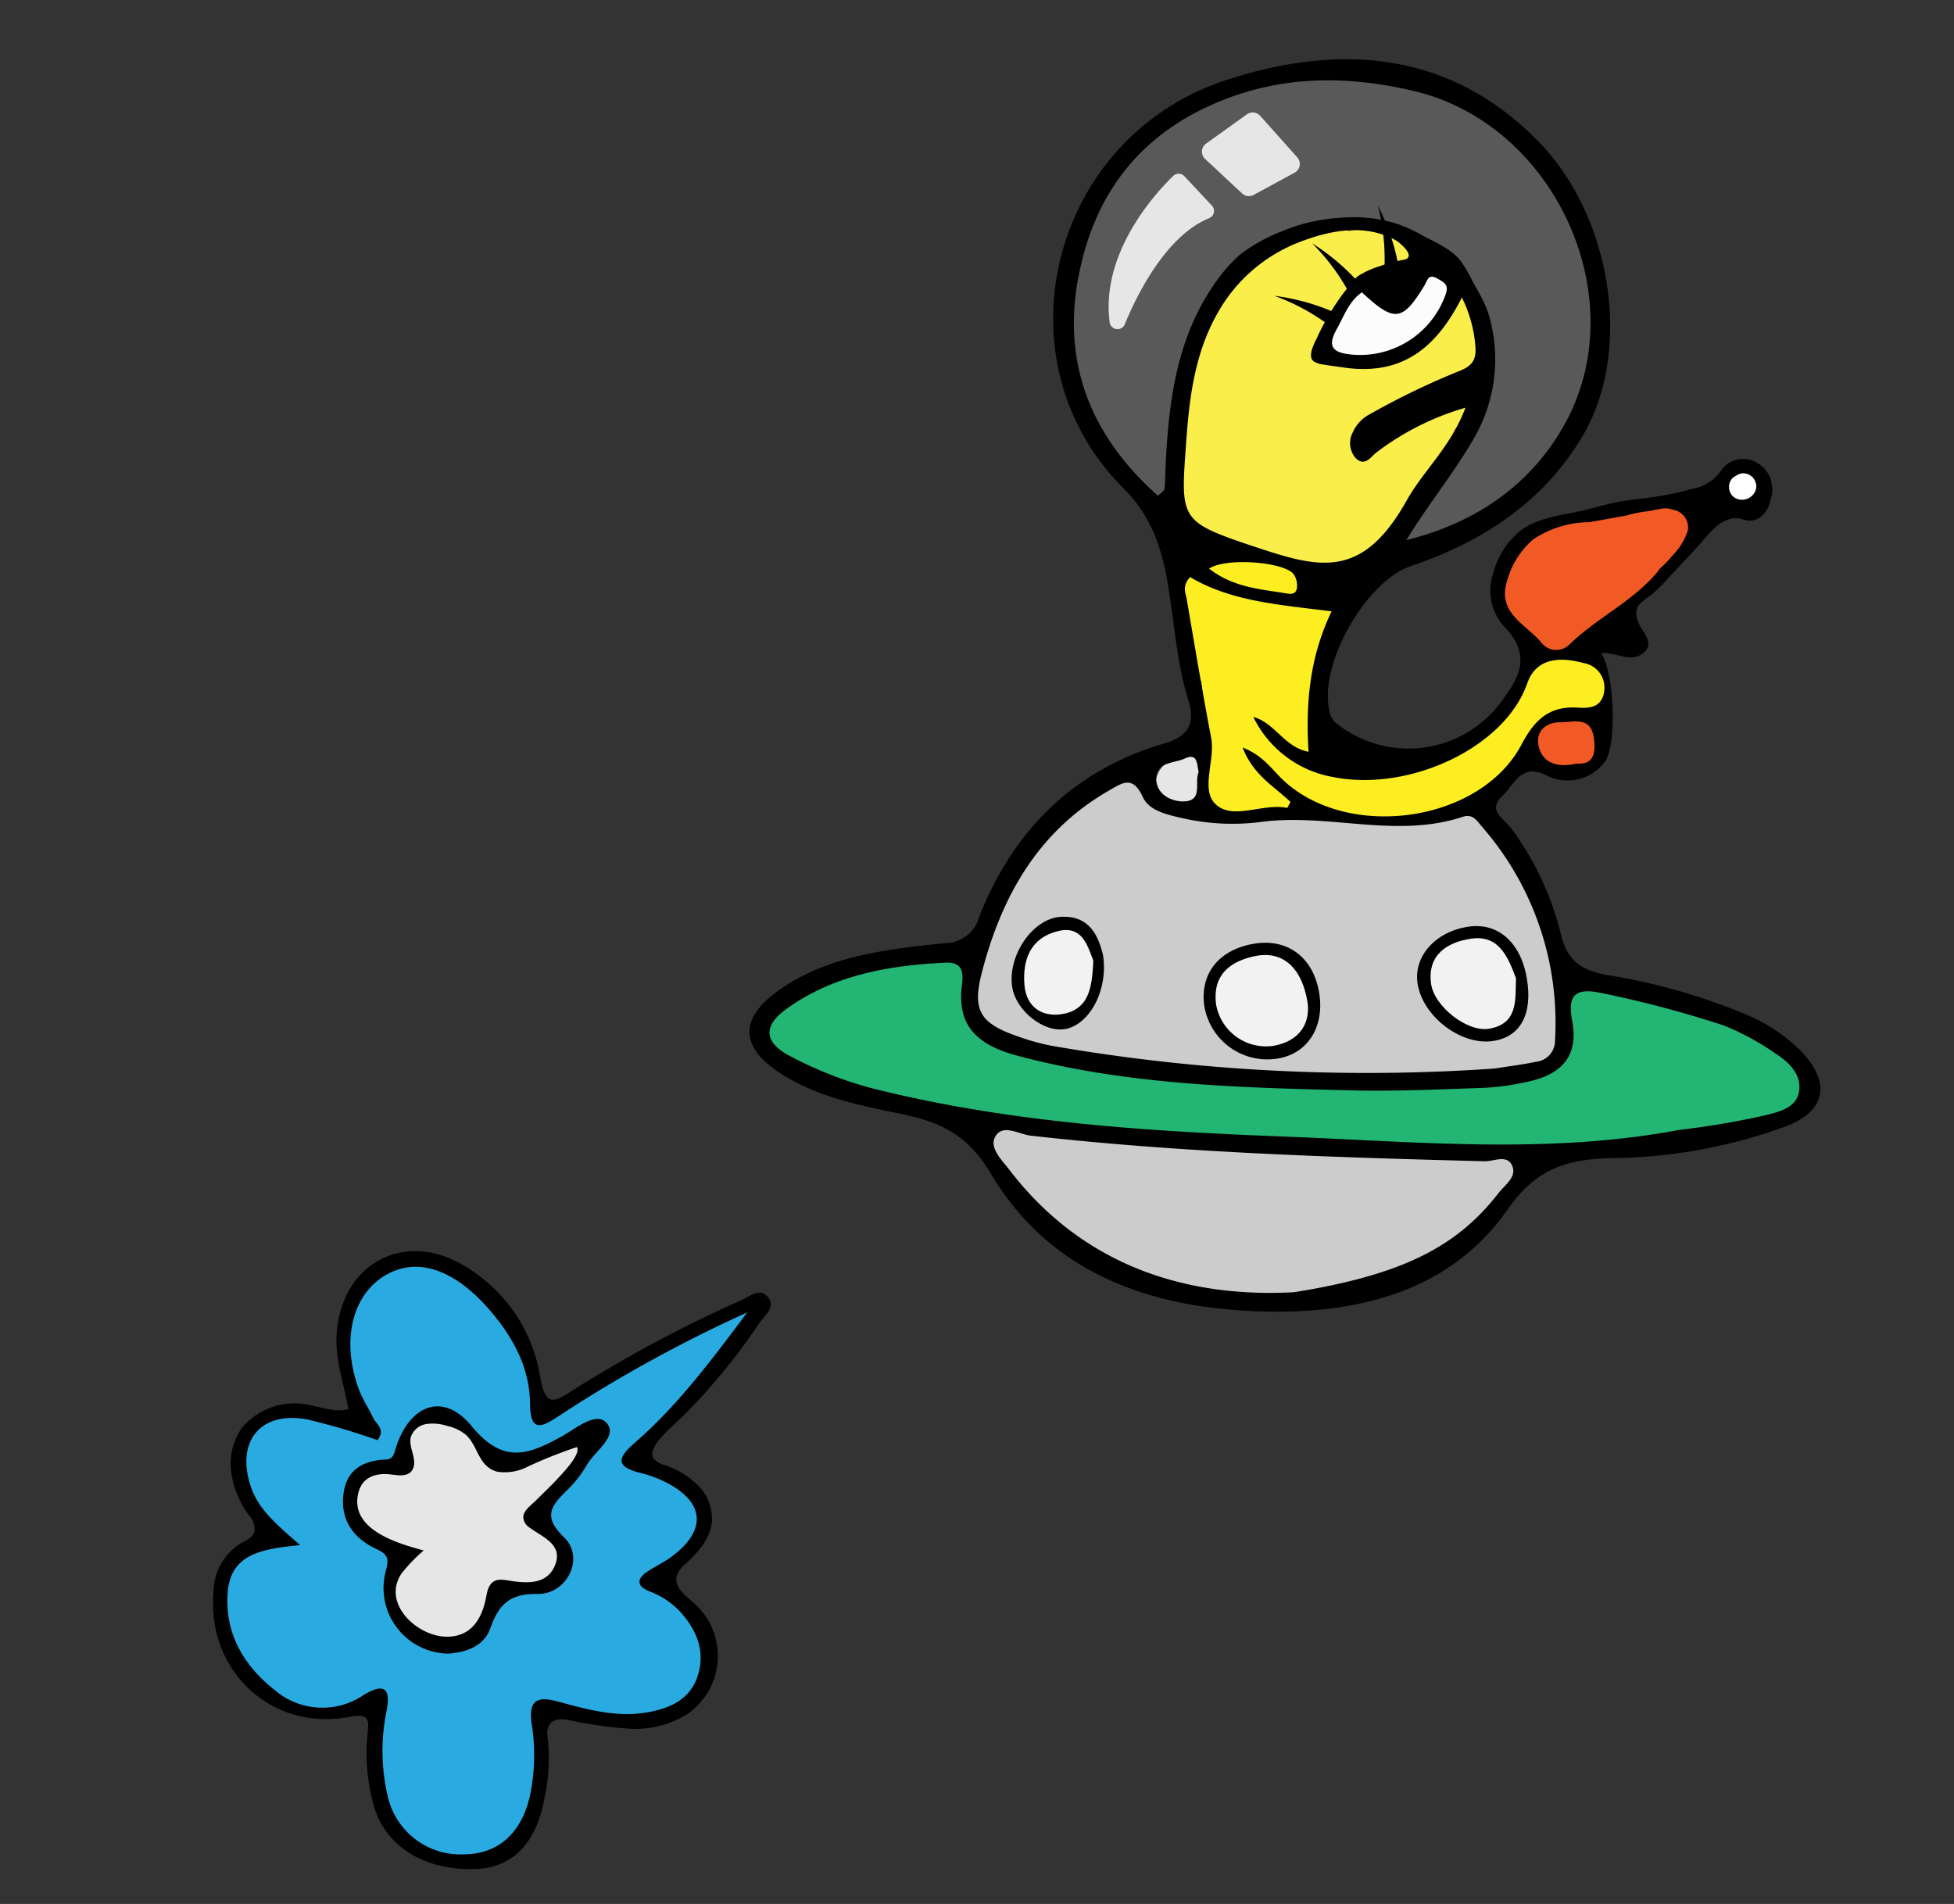 <svg xmlns="http://www.w3.org/2000/svg" xmlns:xlink="http://www.w3.org/1999/xlink" width="208.568" height="203.224" viewBox="0 0 208.568 203.224"><rect x="0" y="0" width="208.568" height="203.224" fill="#333333" stroke="none"/><defs><style>.a{fill:none;}.b{fill:#fff;}.c{clip-path:url(#a);}.d{fill:#ccc;}.e{fill:#29abe2;}.f{fill:#e6e6e6;}.g{fill:#fcee21;}.h{fill:#f2f2f2;}.i{fill:#22b573;}.j{opacity:0.2;}.k{clip-path:url(#c);}.l{fill:#f15a24;}</style><clipPath id="a"><rect class="a" width="183.174" height="176.745"/></clipPath><clipPath id="c"><rect class="a" width="57.243" height="53.276"/></clipPath></defs><g transform="translate(0 28.655) rotate(-9)"><ellipse class="b" cx="10.401" cy="7.954" rx="10.401" ry="7.954" transform="matrix(1, 0.017, -0.017, 1, 134.497, 20.585)"/><g class="c"><g class="c"><path class="d" d="M203.637,177.98s9.352-17.287,20.687-16.153c0,0,.561,3.082,2.548,4.092l5.387,2.143,8.057.936,2.145.2a24.815,24.815,0,0,0,11.237,2.441l6.333-.74s3.4,9.635,3.967,10.2,1.7,8.5,1.7,8.5l-.88,6.727s1.447,4.042-6.2,3.758-20.088-2.25-20.088-2.25l-20.638-4.9-13.193-4.712s-4.175-2.023-1.058-10.241" transform="translate(-112.562 -89.932)"/><path class="e" d="M63.647,260.661s-21.826,5.724-23.914,7.64l-.8-1.879s1.175-12.465-11.326-16.53c0,0-12.533,2.271-7.127,16.542l-1.114-.208s-8.951-4.555-12.012-.514.912,10.549.912,10.549l1.463,1.426s-5.467-1.6-7.273,4.984c0,0-2.676,8.148,6.729,13.365,0,0,3.8,1.286,5.675.484l1.672.313-1.145,6.128a10,10,0,0,0,5.473,10.824s8.5,3.894,11.277-4.812c0,0,1.739-3.134,1.494-4.91,0,0-.178-5.222,2.5-4.145s9.612,4.1,11.6,2.743c0,0,6.753-2.2,4.555-8.951,0,0-2.51-5.082-3.625-5.29,0,0,7.065-3.869,5.914-6.967,0,0,.52-2.786-6.306-6.367L60.586,264.7l2.853-2.926" transform="translate(-1.169 -138.918)"/><path class="f" d="M50.132,309.177a6.167,6.167,0,0,1,.288-.945,5.1,5.1,0,0,1,.694.152,15.6,15.6,0,0,0,3.79.4,3.607,3.607,0,0,0,2.3-.545,2.45,2.45,0,0,0,.784-1.511,1.48,1.48,0,0,0,.369-.679,2.25,2.25,0,0,0-.508-2.067,4.46,4.46,0,0,0-.644-.93,4.288,4.288,0,0,0-1.076-.858c-.053-.03-.217-.121-.4-.214.4-.244.809-.489,1.206-.745.9-.578,1.775-1.192,2.629-1.835a1.469,1.469,0,0,0,.534-1.622,18.6,18.6,0,0,0,1.659-.862,1.43,1.43,0,0,0,.368-1.97,1.445,1.445,0,0,0-1.97-.368c-1.943,1.128-4.694,2.166-6.763.718-1.03-.722-1.537-1.993-2.224-3a5.871,5.871,0,0,0-3.347-2.582,2.778,2.778,0,0,0-3.47,2.047c-.2.676-.169,1.425-.41,2.085-.18.493-.29.5-.751.4a5.336,5.336,0,0,0-4.02.4,3.234,3.234,0,0,0-1.487,3.611,5.308,5.308,0,0,0,1.072,1.805c.472.59.93,1.19,1.453,1.737a5.246,5.246,0,0,0,1.829,1.271,5.028,5.028,0,0,0,.633.182,8.087,8.087,0,0,0-1.048,1.045,6.324,6.324,0,0,0-1.4,3.218,3.051,3.051,0,0,0,.7,2.147,1.91,1.91,0,0,0,1.11,1.873,5.294,5.294,0,0,0,.929.314,6.5,6.5,0,0,0,1.861,1.267c2.632,1.079,4.741-1.682,5.3-3.934" transform="translate(-20.887 -161.001)"/><path class="f" d="M259.882,161.483a1.146,1.146,0,0,0-.332-.8,1.1,1.1,0,0,0-.8-.332c-.2.022-.4.054-.6.091a2.244,2.244,0,0,0-.619-.022,3.174,3.174,0,0,0-1.124.322,2.852,2.852,0,0,0-1.543,2.368,1.109,1.109,0,0,0,.256.708,1.675,1.675,0,0,0,.155.325,2.462,2.462,0,0,0,1.6,1.042,2.622,2.622,0,0,0,1.261.019,1.956,1.956,0,0,0,.87-.52,2.671,2.671,0,0,0,.665-1.445,4.777,4.777,0,0,0,.063-1.2,1.069,1.069,0,0,0,.152-.553" transform="translate(-141.678 -89.139)"/><path class="g" d="M310.316,91.283a5.3,5.3,0,0,0-6.876-1.859,11.139,11.139,0,0,0-2.76,3,18.305,18.305,0,0,1-2.868,2.982c-2.45,1.928-5.609,1.959-8.594,2.026a53.111,53.111,0,0,1-9.39-.625,38.91,38.91,0,0,0,.39-5.4,40.484,40.484,0,0,1,.932-5.871,7.614,7.614,0,0,1,2.156-4.318,1.144,1.144,0,0,0-.5-1.894l-3.185-1.062a1.021,1.021,0,0,0,.339-.752,2.265,2.265,0,0,0-.694-2.158c.474.151.954.285,1.442.388a11.506,11.506,0,0,0,7.718-.727,19.972,19.972,0,0,0,5.852-4.988,59.734,59.734,0,0,0,4.76-6.74l1.944-1.511a1,1,0,0,0,.122-1.412c.014-.026.03-.052.044-.077a1.122,1.122,0,0,0,.088-.894c.347-.467.664-.952.963-1.4.778-1.173,1.324-2.724.607-3.959a7.988,7.988,0,0,0-.13-3.738,1.149,1.149,0,0,0-2.072-.271,12.528,12.528,0,0,1-9.067,5.058,16.347,16.347,0,0,1-2.99-.077,11.41,11.41,0,0,0-3.357-1.515l1.916-3.405,4.3-4.45a1.09,1.09,0,0,0,.074-.091c.651-.111,1.3-.214,1.958-.3a7.1,7.1,0,0,0,2.037-.36l.549.229c.873.365,1.535-.653,1.394-1.394-.558-2.923-3.656-3.175-6.275-3.079a12.415,12.415,0,0,0-3.081-.9,7.149,7.149,0,0,0-5.43,1.7,9.186,9.186,0,0,0-2.936,1.312c-4.993,3.487-7.338,9.649-9.229,15.181a22.552,22.552,0,0,0-1.531,7.421,6.267,6.267,0,0,0,1.83,6.849,12.489,12.489,0,0,0,1.434,1.076c-.171-.017-.342-.036-.514-.051a1.534,1.534,0,0,0-1.839,1.378,1.38,1.38,0,0,0,.071.429l-.217-.072a1.12,1.12,0,0,0-2.2.289q-.181,4.725.052,9.45a1.1,1.1,0,0,0,.477.894c-.035,1.249-.1,2.5-.209,3.743-.2,2.34-.592,4.631-.988,6.943a3.214,3.214,0,0,0,.661,3,2.755,2.755,0,0,0,2.157.782,8.232,8.232,0,0,0,1.424.239l.637.081.106.025a5.635,5.635,0,0,0,1.593.33c.648.112,1.3.194,1.954.261a12.548,12.548,0,0,0,3.992,1.438,41.156,41.156,0,0,0,8.018,1.291,17.439,17.439,0,0,0,6.841-1.019,12.908,12.908,0,0,0,3.021-1.6c.482-.353.93-.748,1.4-1.12a5.638,5.638,0,0,0,1.73-1.16,1.025,1.025,0,0,0,.3-1.044c.351-.323.7-.646,1.053-.963l1.831-1.648c.029-.026.059-.056.088-.083a1.3,1.3,0,0,0,.832.116,11.677,11.677,0,0,1,2.359.119,4.369,4.369,0,0,0,2.318-.457,2.663,2.663,0,0,0,1.166-3.58" transform="translate(-148.286 -22.062)"/><path class="h" d="M223.222,199.657c-.065-.421-.156-.837-.254-1.251a2.528,2.528,0,0,0-.668-1.383,2.866,2.866,0,0,0-2.375-.492,4.278,4.278,0,0,0-2.5,1.06,5.943,5.943,0,0,0-1.351,2.021,7.318,7.318,0,0,0-.8,2.915,2.959,2.959,0,0,0,1.468,2.614,3.892,3.892,0,0,0,1.339.413,3.1,3.1,0,0,0,1.319.126,4.574,4.574,0,0,0,3.7-3.069,6.131,6.131,0,0,0,.128-2.954" transform="translate(-119.668 -109.226)"/><path class="h" d="M270.1,212.668a8.454,8.454,0,0,0-.981-1.486,3.03,3.03,0,0,0-1.655-1.205,10.064,10.064,0,0,0-2.053-.281,5.87,5.87,0,0,0-2.036.159,3.4,3.4,0,0,0-1.644,1.169,7.118,7.118,0,0,0-1.13,1.8,4.106,4.106,0,0,0,.234,3.113c0,.062,0,.126,0,.188a5.2,5.2,0,0,0,.388,2.06c.56,1.162,2.143,1.742,3.326,1.982a5.378,5.378,0,0,0,3.781-.493,4.048,4.048,0,0,0,2.032-2.862c.1-.679.139-1.384.173-2.069a4.274,4.274,0,0,0-.438-2.077" transform="translate(-144.752 -116.562)"/><path class="h" d="M321.091,218.047a5.5,5.5,0,0,0-1.357-2.76,2.808,2.808,0,0,0-1.41-.772,8.637,8.637,0,0,0-1.77-.013,7.973,7.973,0,0,0-1.845.1,3.866,3.866,0,0,0-1.509.786,5.458,5.458,0,0,0-1.708,2.72,3.677,3.677,0,0,0-.067,2.082,4.66,4.66,0,0,0,1.031,1.683,14.477,14.477,0,0,0,2.792,2.4,1.024,1.024,0,0,0,.871.108,3.652,3.652,0,0,0,1.525.133,4.254,4.254,0,0,0,1.749-.425,4.457,4.457,0,0,0,1.672-2.822,7.444,7.444,0,0,0,.026-3.223" transform="translate(-173.057 -119.22)"/><path class="i" d="M175.891,197.78s-24.938-2.834-23.237,6.8c0,0,4.534,5.667,18.7,10.769,0,0,32.305,8.5,38.54,9.068l24.371,4.534s16.436,1.133,20.4.567a32.607,32.607,0,0,0,6.8-1.7s1.7-1.7-1.134-6.234c0,0-6.8-5.1-9.068-5.667,0,0-10.769-5.1-13.036-5.1L237.1,213.65s.567,7.935-6.234,6.235c0,0-19.27-1.7-21.537-2.834l-17-3.967-7.934-2.267-6.235-2.834s-6.235-2.267-2.267-10.2" transform="translate(-84.816 -109.733)"/><g class="j" transform="translate(111.479 0.766)"><g class="k"><path class="h" d="M308.272,28.362C308.272,43.074,295.458,55,279.65,55s-28.621-11.926-28.621-26.638S263.843,1.724,279.65,1.724s28.622,11.926,28.622,26.638" transform="translate(-251.029 -1.724)"/></g></g><path class="f" d="M295.079,10.15l-4.8,2.408a1.055,1.055,0,0,0-.359,1.592l3.328,4.266a1.055,1.055,0,0,0,1.184.346l4.7-1.665a1.054,1.054,0,0,0,.535-1.565l-3.224-5.01a1.055,1.055,0,0,0-1.36-.372" transform="translate(-161.046 -5.58)"/><path class="f" d="M274.121,25.72l-2.4-3.545a.84.84,0,0,0-1.181-.218c-2.227,1.573-8.939,6.923-9.14,14.375a.846.846,0,0,0,1.568.453c1.335-2.218,5.556-8.59,10.665-9.777a.837.837,0,0,0,.492-1.287" transform="translate(-145.314 -12.121)"/><path class="d" d="M201.278,240.64l13.382,3.2,18,3.864,18.753,3.675s6.8.762,7.368,1.329-7.368,8.5-8.5,8.5-17,6.8-27.771,1.7-15.3-9.635-15.3-9.635l-4.534-6.8a8.733,8.733,0,0,1-1.392-5.837" transform="translate(-111.878 -133.775)"/><path class="l" d="M365.91,119.853a3.469,3.469,0,0,0-2.209-.548c-1.524-.1-3.062-.042-4.588-.04-1.591,0-3.182-.006-4.773.015a20.631,20.631,0,0,0-3.74.307,11.116,11.116,0,0,0-2.745.44,1.118,1.118,0,0,0-.737.73,5.549,5.549,0,0,0-1.666,1.447,1.836,1.836,0,0,0-.465,1.4,4.942,4.942,0,0,0-.246.452,4.056,4.056,0,0,0-.972,2.615,5.531,5.531,0,0,0,1.765,3.4,10.434,10.434,0,0,0,1.512,1.442,9.62,9.62,0,0,0,1.578,1.164,1.035,1.035,0,0,0,1.347-.2,7.277,7.277,0,0,0,2.5-.792,33.546,33.546,0,0,0,7.191-4.51c1.132-.957,2.178-2.013,3.32-2.958a16.833,16.833,0,0,1,1.6-1.168,3.914,3.914,0,0,0,1.622-1.374,1.59,1.59,0,0,0-.3-1.826" transform="translate(-191.106 -66.291)"/><path class="l" d="M352.168,166.531a4.393,4.393,0,0,0-2.739-.761,4.715,4.715,0,0,0-2.536.43,2.366,2.366,0,0,0-1.173,2.75,4.988,4.988,0,0,0,2.2,2.25,1.076,1.076,0,0,0,1.058.041,5.74,5.74,0,0,0,1.512-.021,2.394,2.394,0,0,0,1.428-.589,2.255,2.255,0,0,0,.607-1.187,10.614,10.614,0,0,0,.152-1.4,1.847,1.847,0,0,0-.506-1.514" transform="translate(-192.128 -92.148)"/><path class="l" d="M352,171.89l0-.005c.007.021.012.035.019.059a.381.381,0,0,0-.016-.053" transform="translate(-195.683 -95.553)"/><path class="b" d="M405.679,114a1.043,1.043,0,0,0-.023-.164l0-.007c-.019-.046-.038-.092-.058-.137s-.038-.094-.059-.139l-.007-.012c-.018-.027-.078-.1-.1-.126s-.065-.087-.088-.113a1.4,1.4,0,0,0-.251-.2l-.028-.015c-.038-.018-.234-.1-.273-.115l-.009,0-.017,0h-.012a1.033,1.033,0,0,0-.742-.29,1.111,1.111,0,0,0-1.043,1.487l-.009.069a.166.166,0,0,0,0,.026v.012c0,.051.021.159.021.157s.011.107.021.156a.962.962,0,0,0,.131.316l0,.006c.009.013.169.219.178.231l.009.01,0,0c.008.008.22.171.231.179l.013.008.009,0c.053.025.219.095.274.116l.022.008.023,0c.062.01.243.035.3.04h.013a.284.284,0,0,0,.044,0l.151-.02c.053-.006.105-.013.158-.021l.01,0,.027-.007.043-.016c.095-.038.191-.078.284-.12l.026-.012c.028-.015.056-.031.083-.048l.033-.023a2.267,2.267,0,0,0,.259-.2c.035-.038.077-.1.1-.126a1.11,1.11,0,0,0,.1-.129l0-.008c.014-.029.1-.242.115-.274,0-.008,0-.015.006-.022s.04-.286.041-.3v-.009a1.191,1.191,0,0,0-.021-.163" transform="translate(-223.988 -62.638)"/></g><g class="c"><path d="M17.678,264.263c-.041-2.653-.569-5.331,0-7.963,1.61-7.482,8.975-10.075,14.77-5.036a16.84,16.84,0,0,1,5.993,12.847c.024,3.455,1.177,2.823,3.3,1.92a140.134,140.134,0,0,1,19.283-6.675c.867-.228,2.037-.976,2.7.045.817,1.263-.58,1.946-1.257,2.667A64.551,64.551,0,0,1,52.453,270.9c-.766.536-4.009,2.424-3.432,3.672a2.365,2.365,0,0,0,1.115.936,9.008,9.008,0,0,1,3.151,2.7,5.078,5.078,0,0,1,.855,3.973c-.423,1.751-1.923,3.015-3.422,4.014a2.944,2.944,0,0,0-1.217,1.2c-.459,1.129.623,2.224,1.4,3.167a7.515,7.515,0,0,1-2.632,11.571,10.517,10.517,0,0,1-6.415.531,46.722,46.722,0,0,1-6.244-1.938c-1.475-.506-2.4-.038-2.411,1.573A19.85,19.85,0,0,1,31.82,308.7c-1.569,4.453-4.457,6.649-8.251,6.229-5.544-.614-9.42-3.955-9.853-8.612a20.615,20.615,0,0,1,.607-7.609c.456-1.6.143-2-1.7-1.942-8.406.25-14.243-7.219-12.221-15.4a6.193,6.193,0,0,1,3.606-4.667c.664-.251,1.471-.444,1.747-1.1a2.329,2.329,0,0,0-.369-1.847,10.022,10.022,0,0,1-1.108-4.767,6.7,6.7,0,0,1,1.847-4.464,7.323,7.323,0,0,1,7.549-1.294c1.315.473,2.617,1.247,4,1.073,0-.011,0-.023,0-.034m-7.349,13.569c-4.112-.239-7.462-.231-8.417,3.747-1.02,4.246.422,7.963,3.293,11.084a7.828,7.828,0,0,0,9.333,2.022c2.355-.95,2.957-.234,2.154,2.016a21.113,21.113,0,0,0-1.3,9.32,7.954,7.954,0,0,0,7.172,7.16c3.544.509,6.351-1.355,7.832-5.15a21.3,21.3,0,0,0,1.359-7.512c.036-2.589,1.092-2.817,3.175-1.878,2.883,1.3,5.8,2.631,9.05,2.617,2.525-.011,4.924-.584,6.142-3.133,1.161-2.43.571-4.747-.834-6.919a8.714,8.714,0,0,0-2.932-2.684c-1.2-.723-1.166-1.484.109-2.085.88-.415,1.831-.682,2.7-1.118,4.418-2.227,4.6-5.409.46-8.22a13.124,13.124,0,0,0-2.241-1.207c-2.575-1.092-2.1-1.992-.036-3.281,4.947-3.09,9.133-7.107,14-11.844a147.15,147.15,0,0,0-21.684,7.815c-2.061.928-3.178,1.134-2.736-1.83.562-3.769-.667-7.234-2.619-10.417-3.139-5.118-6.947-7.028-10.656-5.454-3.78,1.6-5.626,6.311-4.5,11.633.225,1.064.7,2.071,1,3.121.209.724,1.145,1.391.093,2.427a73.015,73.015,0,0,0-7.061-3.356c-4.821-1.72-7.95,1.15-7.066,6.2.439,2.51,2.05,4.324,4.209,6.926" transform="translate(0 -138.234)"/><path d="M43.554,312.782a7.007,7.007,0,0,1-5.266-9.69c.578-1.282.583-1.746-.577-2.53-2.183-1.476-3.34-3.561-2.589-6.284.716-2.592,2.632-3.289,5.095-3.005.769.088.931-.484,1.217-1.056,2.168-4.327,5.935-5.159,8.348-1.044,2.7,4.6,5.516,3.983,9.367,2.586,1.577-.572,4.053-2.117,4.95-.611.944,1.586-1.782,2.739-2.855,4.107a12.2,12.2,0,0,1-2.4,2.228c-1.832,1.345-3.2,2.279-1.165,4.969,1.86,2.454-.575,6.073-3.763,5.526-3-.514-4.265.517-5.551,2.857-.95,1.727-2.871,2.114-4.809,1.946m-.96-11.251a18.192,18.192,0,0,0-2.636,1.995c-2.7,2.869.666,7.077,3.862,7.471,2.683.331,3.989-1.647,4.723-3.766.718-2.073,1.934-1.309,3.169-.957,1.738.494,3.522.708,4.568-1.077,1.176-2.008-.857-3.112-2.084-4.35a1.4,1.4,0,0,1-.475-1.263c.172-.683,1.114-1.128,1.644-1.519.846-.624,1.722-1.2,2.546-1.858.58-.46,2.989-2.239,2.62-3.053a48.554,48.554,0,0,0-5.477,1.23,5.321,5.321,0,0,1-3.328.034c-1.947-.87-1.551-3-2.7-4.424a4.732,4.732,0,0,0-1.773-1.22,4.972,4.972,0,0,0-2.2-.567,2.084,2.084,0,0,0-1.862,1.121c-.458,1.058.387,2.511-.373,3.469-.559.7-1.588.357-2.31.148-1.449-.422-3.038-.318-3.76,1.343-1.628,3.742,3.3,6.046,5.908,7.2l-.059.043" transform="translate(-19.397 -159.264)"/><path d="M264.749,49.719a2.839,2.839,0,0,0-3.8.348,4.658,4.658,0,0,1-3.344,1.423,32.246,32.246,0,0,1-4.308.218c-1.026-.016-2.051-.083-3.078-.088-1.75-.01-3.5.3-5.246.373-2.152.092-4.559.04-6.448,1.214a8.754,8.754,0,0,0-3.276,3.808,5.768,5.768,0,0,0,.162,5.721c2.679,3.717.7,5.867-1.525,8.058a12.32,12.32,0,0,1-17.839-.692,2.388,2.388,0,0,1-.383-1.339c-.315-5.06,6-12.987,11.047-13.841,8.014-1.356,15.156-4.623,20.32-10.935,6.6-8.071,6.7-22.495.182-31.679-7.831-11.03-19.241-13.7-31.858-11.7C195.835,3.717,186.222,26.285,197.72,42c2.418,3.3,2.95,6.881,3.023,10.344.092,4.328-.4,8.7.23,13.028.4,2.741-.761,3.819-3.282,4.146-10,1.3-17.338,6.634-22.384,15.178a3.778,3.778,0,0,1-4.091,2.2c-6.094-.287-12.262-.659-18.025,2.093-4.97,2.374-5.392,5.476-1.224,9.095,3.466,3.008,7.76,4.561,11.916,6.133,4.007,1.516,6.6,3.322,8.367,7.756,4.7,11.809,15.044,17.044,26.757,19.139,9.817,1.756,19.795.913,27.2-6.808,3.665-3.821,7.182-4.242,11.876-3.579a55.719,55.719,0,0,0,18.654-.441c4.533-.9,5.652-3.795,3.019-7.626a18.126,18.126,0,0,0-5.5-5.013,64.6,64.6,0,0,0-13.554-6.265c-2.649-.9-4.112-2.065-4.358-5.085a31.633,31.633,0,0,0-3.527-12.136c-.545-1.043-2.217-2.173-.34-3.459,1.477-1.012,2.539-3.215,4.993-1.438a4.955,4.955,0,0,0,6.26-.34c1.637-1.294,2.641-9.2,1.558-11.646,1.761.2,3.016,1.643,4.571.624.774-.507.615-1.368.3-2.033-.41-.874-.9-2.212-.1-3.022a6.687,6.687,0,0,1,1.466-.855,18.533,18.533,0,0,0,2-1.423l3.562-2.782c1.028-.8,2.152-1.992,3.428-2.376a.463.463,0,0,1,.1-.01,2.445,2.445,0,0,1,2,.242c1.505.633,2.666-.484,3.172-1.888a3.21,3.21,0,0,0-1.039-4.031m-54.615.362c-7.125-3.729-6.934-3.99-5.108-11.85,1.1-4.74,2.4-9.345,5.532-13.245a17,17,0,0,1,9.7-6.054c3.491-.753,7.228-.908,10.214,1.361.421.32,2.028,2.16.574,2.232a13.668,13.668,0,0,0-2.679.28,8.952,8.952,0,0,0-2.482.7,4.817,4.817,0,0,0-.775.624,25.544,25.544,0,0,0-4.426,5.023c-.36.565-1.494,1.9-.826,2.588a2.591,2.591,0,0,0,1.012.5c.648.224,1.311.407,1.965.614,5.921,1.867,10.053-.342,13.7-5.384a14.062,14.062,0,0,1,.62,5.227c-.1,1.612-.635,2.186-2.376,2.539a81.514,81.514,0,0,0-9.991,3.034,3.933,3.933,0,0,0-1.993,1.579,2.428,2.428,0,0,0-.1,2.829c.849,1.058,1.638-.012,2.277-.317a28.844,28.844,0,0,1,10.1-3.214c-2.2,3.883-5.465,5.911-7.726,8.774-6.115,7.744-10.407,5.718-17.2,2.16m4.174,5.158c-.213.914-.922.594-1.487.409-2.579-.847-5.273-1.474-7.477-3.817,1.949-.912,7.979.516,8.82,1.991a2.134,2.134,0,0,1,.144,1.417m18.426-29.61c.507-.595.619-1.284,1.569-.532.788.623,1.083.938.422,2.019a9.678,9.678,0,0,1-10.784,4.526c-2.041-.526-2.42-1.3-1.137-2.932.985-1.25,1.738-2.721,3.266-3.458,2.9,3.706,3.762,3.78,6.663.377m-36.309-6.669c3.148-8.871,9.335-14.479,18.738-16.409,6.873-1.41,13.393-.248,19.731,2.339,14.339,5.852,19.872,25.563,10.314,37.7-4.58,5.818-11.044,8.88-18.587,9.527,2.835-3.348,6.072-6.207,8.792-9.567A16.788,16.788,0,0,0,239.1,29.874a11.522,11.522,0,0,0-.269-1.322c-.238-.891-.59-1.744-.9-2.609A14.84,14.84,0,0,0,237,23.566c-.809-1.417-2.262-2.282-3.525-3.251a17.661,17.661,0,0,0-2.49-1.667,15.46,15.46,0,0,0-5.857-1.6,19.064,19.064,0,0,0-6.425.427,18.348,18.348,0,0,0-4.777,1.733,15.522,15.522,0,0,0-2.53,1.981c-5.419,5.207-7.425,11.951-8.884,18.979-.175.843-.309,1.7-.527,2.528-.048.182-.371.292-.8.605-5.981-7.291-7.94-15.38-4.76-24.34m3.2,52.488c1.44-.405,1.192.724,1.229,1.688-.626.89.01,2.968-1.865,2.833-1.211-.087-2.767-.966-2.739-2.546.038-2.175,2.09-1.613,3.375-1.974m25.793,51.07c-5.2,4.881-11.382,7-23.173,7.016-10.156-1.035-21.327-5.4-27.973-17.64-.627-1.156-1.8-2.681-.942-3.755,1.006-1.264,2.531.155,3.76.494,15.613,4.316,31.5,7.326,47.41,10.276,1,.186,2.585-.413,2.864,1.038.229,1.191-1.152,1.825-1.946,2.57m14.269-19.376a118.376,118.376,0,0,1,12.244,5.414,27.11,27.11,0,0,1,5.02,3.835c1.221,1.081,2.359,2.5,1.928,4.222-.487,1.95-2.613,1.991-4.039,2.141a89.431,89.431,0,0,1-9.347.1c-14.24.412-27.933-3.171-41.733-5.9-14.418-2.855-28.747-6.079-42.365-11.859a41.066,41.066,0,0,1-8.319-4.843c-2.586-1.906-2.419-3.662.4-5.075,5.551-2.78,11.492-2.859,17.509-2.208,1.99.215,1.672,1.574,1.335,2.744-1.288,4.482,1.124,6.688,4.8,8.315,11.056,4.891,22.839,7.039,34.611,9.2,4.65.853,9.364,1.366,14.061,1.945a26.978,26.978,0,0,0,4.472.077c3.594-.16,5.938-1.665,5.821-5.673-.079-2.69.769-3.543,3.6-2.429m-5.735,4.182a2.257,2.257,0,0,1-2.369,1.953c-1.494.072-2.995.017-4.492.017a196.754,196.754,0,0,1-46.32-9.8,23.792,23.792,0,0,1-3.067-1.379c-3.958-2.063-4.792-3.478-3.064-7.461,3.318-7.648,8.237-13.952,16.382-17.072,1.54-.59,2.831-1.316,3.53,1.2.433,1.56,2.217,2.258,3.725,2.864a23.906,23.906,0,0,0,8.367,1.755c7.208.179,13.924,4.038,21.311,2.827,1.147-.188,1.441.683,1.9,1.418a31.809,31.809,0,0,1,4.1,23.675m9.138-31.014c-.087,1.743-.667,2.577-2.283,2.208-2.036.14-3.538-.6-3.673-2.461-.107-1.482,1.011-2.433,2.7-2.164,1.49.237,3.386-.189,3.256,2.417m1.871-4.943c-.464,1.619-1.751,1.571-3.038,1.278-2.946-.671-4.748.511-6.557,2.934-5.629,7.539-19.837,7.3-25.7-.178-1.015-1.294-1.693-2.933-3.764-4.156.664,3.131,2.726,4.657,4.14,6.545-.219.267-.41.587-.473.563-2.465-.924-5.9.433-7.45-1.567-1.4-1.8.706-4.628.63-7.1-.154-4.988-.2-9.979-.261-14.968-.008-.706-.306-1.515.73-2.309,3.965,3.285,9.014,4.412,14.34,5.973-3.09,4.451-4.291,9.312-4.775,14.419-2.5-.9-3.05-3.615-5.24-4.595a11.722,11.722,0,0,0,7.47,7.689c7.751,2.83,18.529-.259,21.969-6.658,1.386-2.577,3.942-2.254,6.275-1.2a2.645,2.645,0,0,1,1.7,3.328m11.5-15.548a6.934,6.934,0,0,1-2.066,2.406,11.256,11.256,0,0,1-1.515,1.128,4.3,4.3,0,0,1-.406.4c-3.151,2.692-7.175,3.789-10.489,6.163a2,2,0,0,1-2.863-.794c-1.36-2.212-4.173-3.827-2.525-7.082a8.894,8.894,0,0,1,3.419-3.875,10.8,10.8,0,0,1,6.167-.885c1.319-.013,2.637-.048,3.955-.078l.2-.01a11.652,11.652,0,0,1,2.05-.089c.227,0,.456,0,.685,0a3.552,3.552,0,0,1,.384-.027c.131,0,.279,0,.432,0a2.232,2.232,0,0,1,1.35.292,1.834,1.834,0,0,1,.257.1,1.932,1.932,0,0,1,.969,2.349" transform="translate(-82.901 0)"/><path d="M270.495,213.919c-.056,3.646-2.383,6.124-5.663,6.032a6.81,6.81,0,0,1-6.664-6.689c.021-3.518,2.454-5.774,6.263-5.808,3.726-.034,6.124,2.522,6.064,6.465m-1.384.73c.017-4.015-1.853-6.016-4.768-5.873-2.8.139-4.822,1.336-4.907,4.461a5.417,5.417,0,0,0,5.22,5.305c3.141-.007,4.37-1.925,4.455-3.894" transform="translate(-143.519 -115.326)"/><path d="M321.246,217.955c.015,3.844-1.662,6.009-4.628,5.976-3.36-.037-6.853-3.6-6.977-7.113-.108-3.065,2.715-5.426,6.393-5.349,3.157.067,5.2,2.607,5.213,6.486m-1.145-.27c-.5-2.348-1.041-4.964-4.257-4.913-2.454.039-4.7,1-4.787,4.056-.073,2.479,3.037,5.806,5.408,5.746,3.079-.077,3.2-2.517,3.636-4.889" transform="translate(-172.132 -117.557)"/><path d="M223.385,198.553c-.028,3.761-2.58,7.078-5.224,7.133-2.3.048-4.869-2.723-4.885-5.266-.021-3.368,3.26-6.936,6.286-6.637s3.66,2.575,3.824,4.77m-1.114.41c-.375-1.866-.66-3.938-3.235-3.721-2.991.252-4.218,2.371-4.435,5.1-.2,2.538,1.506,3.8,3.657,3.715,2.968-.122,3.478-2.71,4.013-5.094" transform="translate(-118.563 -107.717)"/><path d="M306.7,58.344a22.532,22.532,0,0,0-5.18-3.928,23.2,23.2,0,0,1,6.152,2.812l-.972,1.116" transform="translate(-167.62 -30.251)"/><path d="M315.476,49.106a22.55,22.55,0,0,0-3.042-5.745,23.2,23.2,0,0,1,4.394,5.143l-1.351.6" transform="translate(-173.686 -24.105)"/><path d="M328.779,43.316a22.526,22.526,0,0,0,.3-6.494,23.183,23.183,0,0,1,1.167,6.663l-1.47-.169" transform="translate(-182.773 -20.47)"/><path class="b" d="M405.074,115.478c0-.052-.031-.254-.041-.305l0-.014c0-.008,0-.016-.007-.024l0-.01-.115-.271,0-.01a1.03,1.03,0,0,0-.117-.16,1.056,1.056,0,0,0-.126-.154l-.008-.007c-.072-.06-.163-.13-.238-.184l-.024-.016-.025-.013c-.059-.028-.213-.092-.274-.116l-.016-.006a1.657,1.657,0,0,0-.348-.051h-.036c-.052.006-.1.013-.157.021s-.1.012-.154.021a1.008,1.008,0,0,0-.248.1l-.021.005a1.621,1.621,0,0,0-.157.065,1.105,1.105,0,0,0-.159.07,1.462,1.462,0,0,0-.262.2,1.408,1.408,0,0,0-.1.132,1.5,1.5,0,0,0-.1.137.245.245,0,0,0-.012.024c-.036.075-.088.2-.117.278a.086.086,0,0,0,0,.011c0,.009-.005.017-.008.026a.141.141,0,0,0,0,.015c-.016.088-.033.219-.041.309a.3.3,0,0,0,0,.054c0,.051.019.145.021.158s.011.111.022.162c0,.01,0,.02.008.03l0,.011.057.135c.02.048.04.1.06.142l.011.02c.028.045.081.106.1.134a1.166,1.166,0,0,0,.11.137l.014.012c.053.044.176.14.233.18l.028.018.029.015c.085.038.193.085.279.118l.018.006a.412.412,0,0,0,.065.014c.107.017.217.034.325.043l.036,0a1.622,1.622,0,0,0,.788-.21.565.565,0,0,0,.049-.032c.083-.06.167-.124.245-.19l.024-.022.019-.021c.061-.073.132-.164.187-.242a.376.376,0,0,0,.03-.052,1.818,1.818,0,0,0,.13-.317c0-.009,0-.019.005-.028.008-.055.037-.25.041-.3,0-.006,0-.012,0-.018a.244.244,0,0,0,0-.025" transform="translate(-223.552 -63.45)"/></g></g></g></svg>